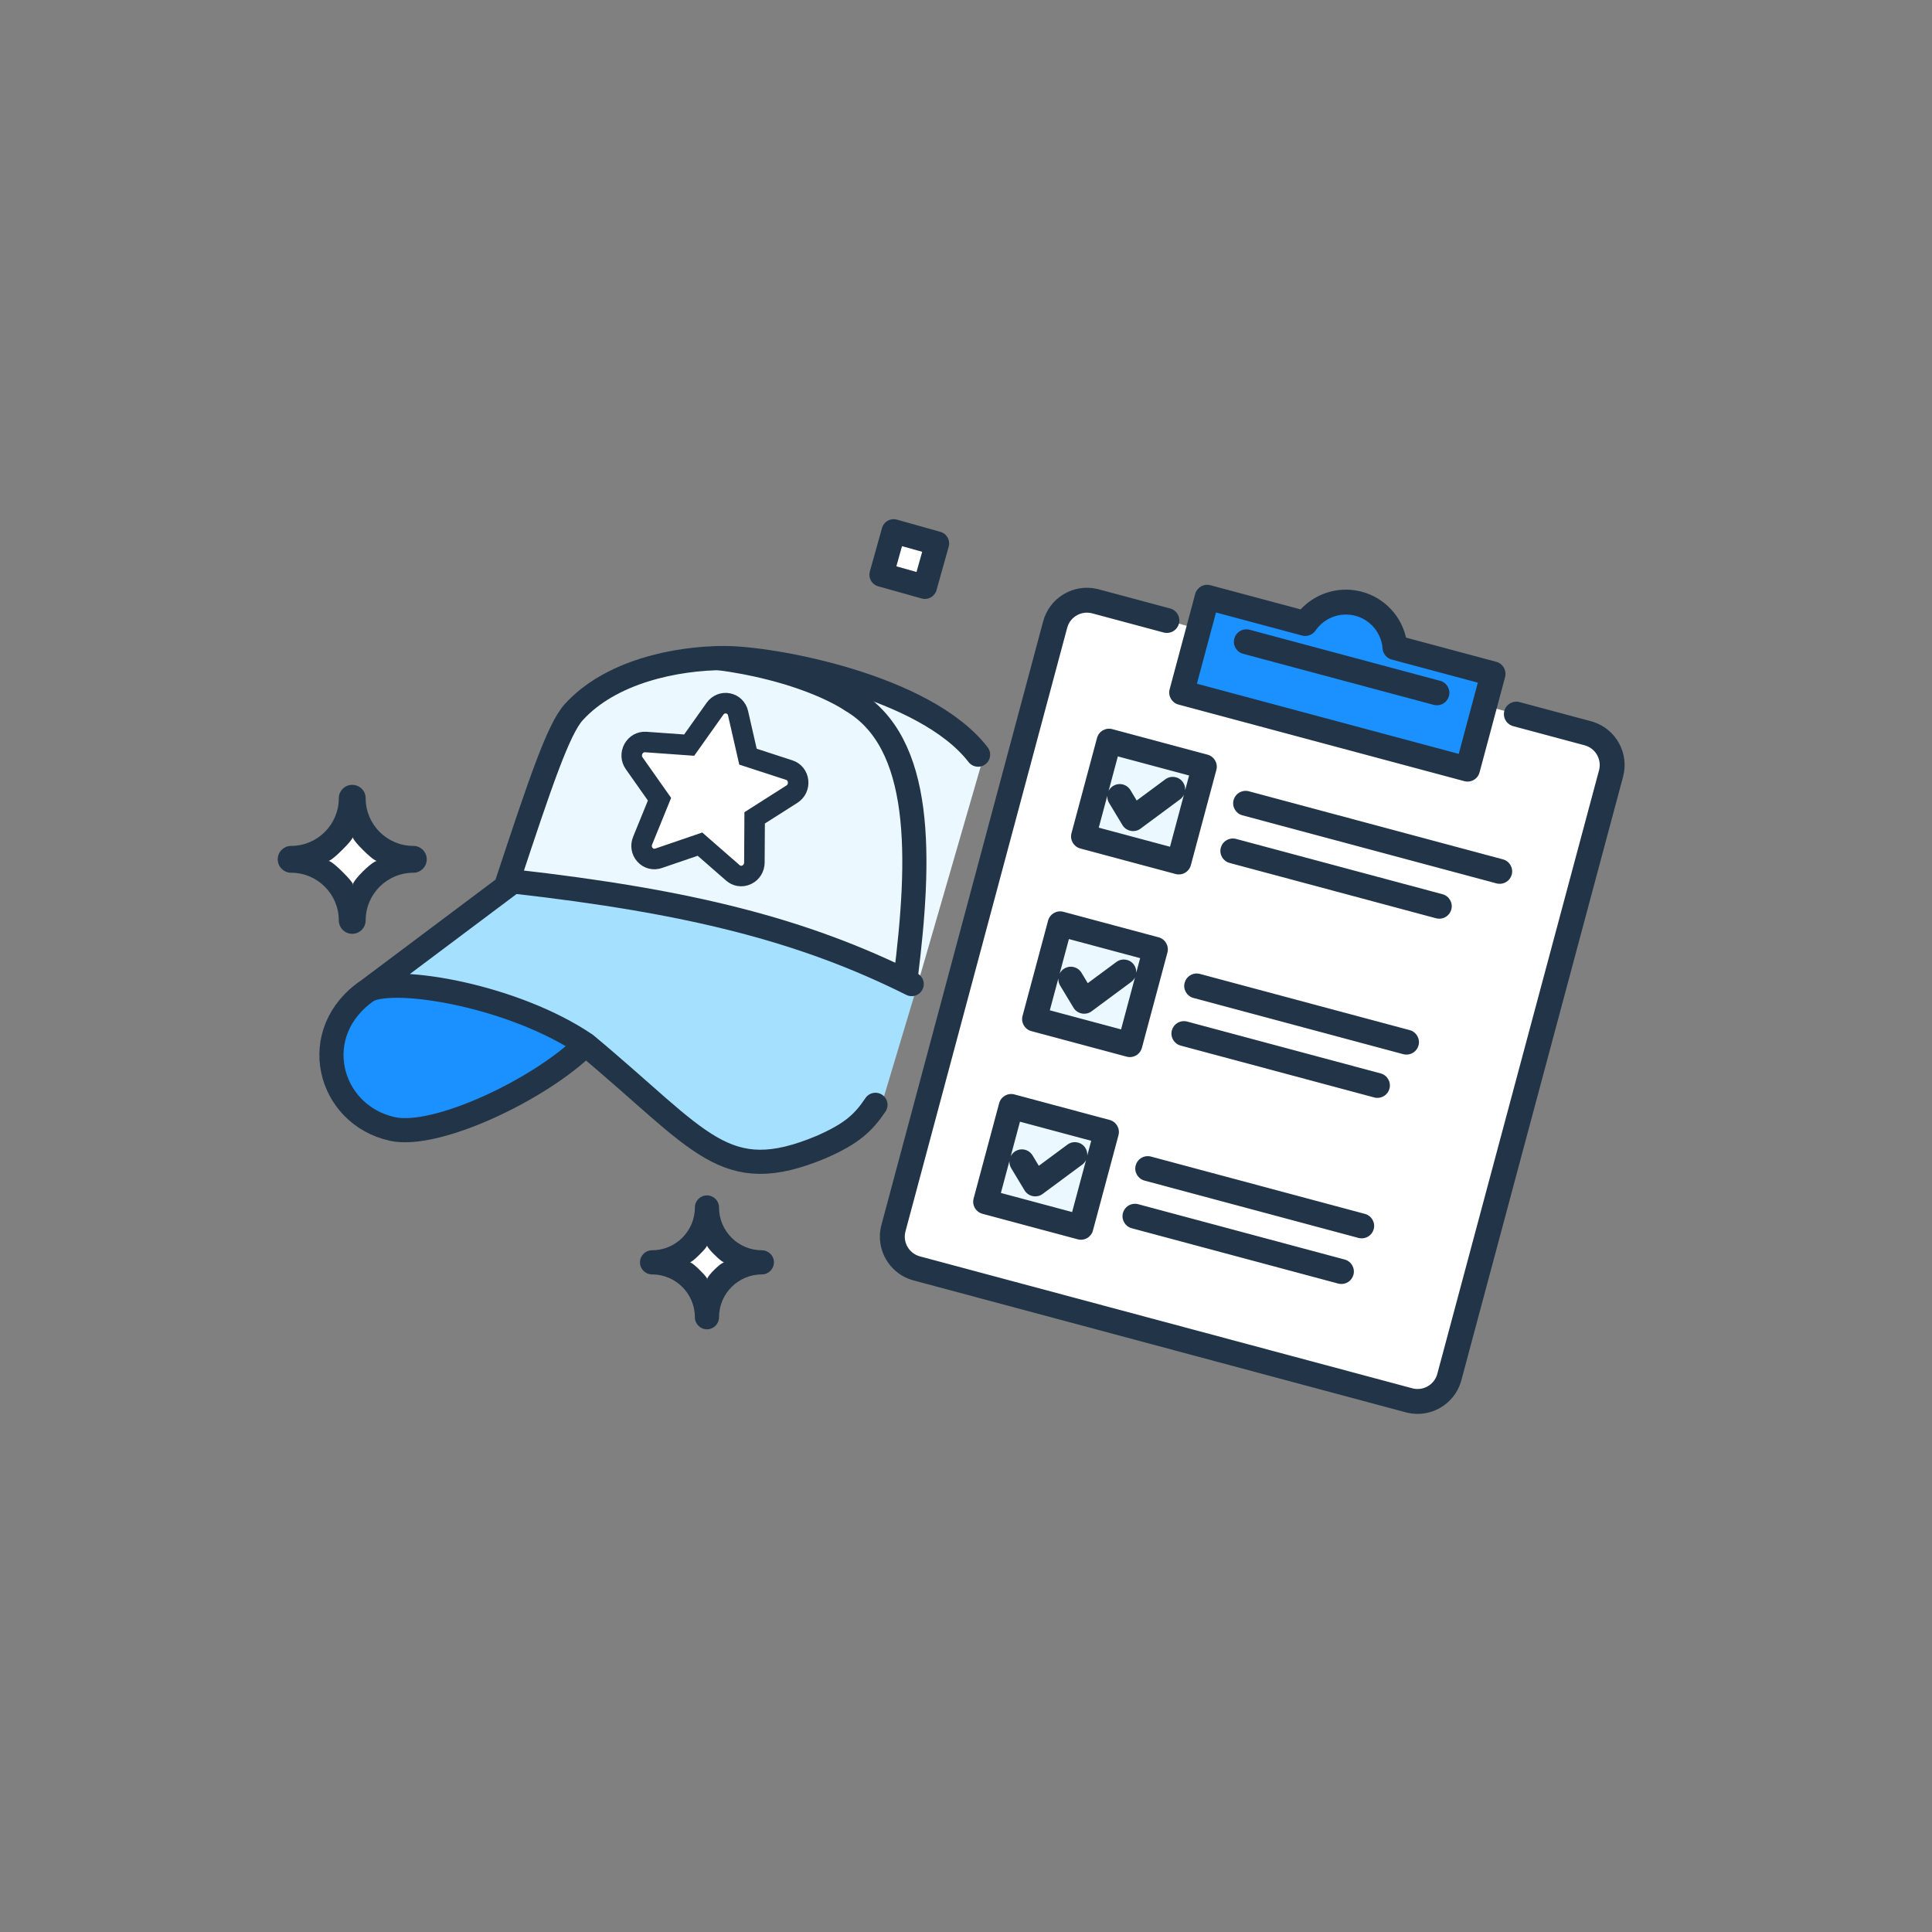 <svg width="160" height="160" viewBox="0 0 160 160" fill="none" xmlns="http://www.w3.org/2000/svg">
<rect x="0" y="0" width="160" height="160" fill="#808080" stroke="none"/>
<path fill-rule="evenodd" clip-rule="evenodd" d="M76.595 48.601L73 47.593L74.008 43.997L77.604 45.006L76.595 48.601Z" fill="white" stroke="#223548" stroke-width="2" stroke-linecap="round" stroke-linejoin="round"/>
<path d="M58.547 98.997C59.099 98.997 59.547 99.444 59.547 99.997C59.547 101.952 61.138 103.542 63.094 103.542C63.646 103.542 64.094 103.99 64.094 104.542C64.094 105.094 63.646 105.542 63.094 105.542C61.138 105.542 59.547 107.133 59.547 109.088C59.547 109.64 59.099 110.088 58.547 110.088C57.995 110.088 57.547 109.64 57.547 109.088C57.547 107.133 55.956 105.542 54 105.542C53.448 105.542 53 105.095 53 104.542C53 103.99 53.448 103.542 54 103.542C55.956 103.542 57.547 101.952 57.547 99.997C57.547 99.444 57.995 98.997 58.547 98.997Z" fill="#223548"/>
<path fill-rule="evenodd" clip-rule="evenodd" d="M58.547 103.126C58.547 103.126 58.519 103.267 59.162 103.904C59.805 104.543 59.964 104.543 59.964 104.543C59.964 104.543 59.745 104.568 59.146 105.164C58.547 105.759 58.547 105.961 58.547 105.961C58.547 105.961 58.743 105.972 57.998 105.228C57.254 104.482 57.13 104.543 57.13 104.543C57.13 104.543 57.274 104.56 57.966 103.867C58.659 103.175 58.547 103.126 58.547 103.126Z" fill="white"/>
<path d="M29.17 64.997C29.784 64.997 30.283 65.494 30.283 66.109C30.283 68.284 32.052 70.054 34.229 70.054C34.842 70.054 35.341 70.552 35.341 71.166C35.341 71.78 34.842 72.278 34.229 72.278C32.052 72.278 30.283 74.048 30.283 76.223C30.283 76.837 29.784 77.336 29.17 77.336C28.556 77.336 28.058 76.837 28.058 76.223C28.058 74.048 26.288 72.278 24.112 72.278C23.498 72.278 23 71.781 23 71.166C23 70.552 23.498 70.054 24.112 70.054C26.288 70.054 28.058 68.284 28.058 66.109C28.058 65.494 28.556 64.997 29.17 64.997Z" fill="#223548"/>
<path fill-rule="evenodd" clip-rule="evenodd" d="M29.2 69.3C29.2 69.3 29.161 69.498 30.068 70.399C30.974 71.299 31.2 71.299 31.2 71.299C31.2 71.299 30.891 71.335 30.046 72.176C29.2 73.016 29.2 73.3 29.2 73.3C29.2 73.3 29.478 73.317 28.427 72.265C27.377 71.214 27.2 71.299 27.2 71.299C27.2 71.299 27.404 71.323 28.381 70.345C29.359 69.368 29.2 69.3 29.2 69.3Z" fill="white"/>
<path fill-rule="evenodd" clip-rule="evenodd" d="M120.551 112.091L133.42 64.061C133.809 62.608 132.947 61.115 131.494 60.725L90.72 49.8C89.267 49.411 87.774 50.273 87.385 51.726L73.992 101.707C73.603 103.16 74.465 104.653 75.918 105.043L116.692 115.968C118.145 116.357 119.638 115.495 120.028 114.042L120.551 112.091Z" fill="white"/>
<path fill-rule="evenodd" clip-rule="evenodd" d="M115.528 53.628C115.397 51.951 114.234 50.462 112.517 50.002C110.799 49.541 109.047 50.25 108.095 51.636L99.974 49.46L97.86 57.352L121.535 63.696L123.65 55.804L115.528 53.628Z" fill="#1B90FF" stroke="#223548" stroke-width="0.7"/>
<path fill-rule="evenodd" clip-rule="evenodd" d="M89.732 69.272L97.623 71.386L99.738 63.494L91.846 61.38L89.732 69.272Z" fill="#EBF8FF" stroke="#223548" stroke-width="0.7"/>
<path fill-rule="evenodd" clip-rule="evenodd" d="M85.679 84.397L93.571 86.512L95.685 78.62L87.793 76.506L85.679 84.397Z" fill="#EBF8FF" stroke="#223548" stroke-width="0.7"/>
<path fill-rule="evenodd" clip-rule="evenodd" d="M81.626 99.523L89.517 101.638L91.632 93.746L83.74 91.632L81.626 99.523Z" fill="#EBF8FF" stroke="#223548" stroke-width="0.7"/>
<path fill-rule="evenodd" clip-rule="evenodd" d="M112.515 49.3C110.783 48.906 109.003 49.513 107.866 50.822L107.834 50.861L100.151 48.803C99.788 48.705 99.414 48.921 99.317 49.284L97.202 57.176C97.105 57.539 97.321 57.912 97.684 58.01L121.359 64.354C121.723 64.451 122.096 64.235 122.193 63.872L124.308 55.98L124.324 55.902C124.374 55.565 124.164 55.237 123.826 55.147L116.143 53.087L116.135 53.038C115.793 51.277 114.48 49.822 112.693 49.344L112.515 49.3ZM112.341 50.659C113.744 51.035 114.738 52.254 114.85 53.681L114.862 53.766C114.914 54.016 115.102 54.218 115.353 54.286L122.816 56.285L121.054 62.861L98.694 56.87L100.456 50.294L107.919 52.294C108.198 52.369 108.493 52.26 108.657 52.022C109.467 50.842 110.938 50.283 112.341 50.659ZM97.296 51.562C97.394 51.199 97.178 50.826 96.815 50.728L90.896 49.142L90.753 49.107C88.983 48.713 87.201 49.781 86.727 51.55L73.857 99.579L73.857 99.579L73.334 101.531C73.262 101.8 73.225 102.07 73.218 102.336C73.184 103.822 74.133 105.198 75.6 105.659C75.646 105.674 75.694 105.688 75.741 105.7L116.516 116.626C116.564 116.639 116.611 116.65 116.659 116.661C118.381 117.044 120.115 116.043 120.644 114.36C120.659 114.314 120.672 114.266 120.685 114.219L121.208 112.267L121.208 112.267L134.078 64.237C134.551 62.469 133.542 60.653 131.812 60.109L131.671 60.068L125.752 58.482C125.388 58.385 125.015 58.6 124.918 58.963C124.827 59.3 125.007 59.647 125.324 59.772L125.399 59.797L131.318 61.383C132.369 61.665 133.008 62.716 132.79 63.768L132.762 63.885L119.893 111.914L119.37 113.866C119.37 113.866 119.37 113.866 119.37 113.866C119.359 113.905 119.348 113.944 119.335 113.981C119.01 114.963 117.998 115.548 116.985 115.338C116.985 115.338 116.985 115.338 116.985 115.338L116.868 115.311L76.094 104.385L75.979 104.351C74.997 104.026 74.412 103.013 74.622 102C74.622 102 74.622 102 74.622 102C74.63 101.961 74.639 101.922 74.65 101.883C74.65 101.883 74.65 101.883 74.65 101.883L88.042 51.902L88.076 51.787C88.414 50.767 89.493 50.176 90.544 50.458L96.463 52.044L96.54 52.06C96.878 52.109 97.206 51.899 97.296 51.562ZM92.023 60.722L99.915 62.836C100.278 62.934 100.493 63.307 100.396 63.67L98.281 71.562C98.184 71.925 97.811 72.141 97.448 72.043L89.556 69.929C89.192 69.832 88.977 69.458 89.074 69.095L91.189 61.203C91.286 60.84 91.659 60.624 92.023 60.722ZM97.142 70.552L98.904 63.975L92.328 62.213L90.566 68.79L97.142 70.552ZM95.861 77.963L87.969 75.848C87.606 75.751 87.233 75.966 87.136 76.329L85.021 84.221C84.924 84.585 85.139 84.958 85.502 85.055L93.394 87.17C93.757 87.267 94.131 87.052 94.228 86.688L96.343 78.796C96.44 78.433 96.225 78.06 95.861 77.963ZM94.851 79.102L93.089 85.678L86.513 83.916L88.275 77.34L94.851 79.102ZM83.917 90.974L91.808 93.089C92.172 93.186 92.387 93.56 92.29 93.923L90.175 101.815C90.078 102.178 89.705 102.393 89.341 102.296L81.45 100.182C81.086 100.084 80.871 99.711 80.968 99.348L83.083 91.456C83.18 91.093 83.553 90.877 83.917 90.974ZM89.036 100.805L90.798 94.228L84.222 92.466L82.46 99.042L89.036 100.805ZM124.858 72.34C124.955 71.977 124.74 71.603 124.376 71.506L103.332 65.867L103.254 65.851C102.916 65.801 102.588 66.011 102.498 66.348C102.4 66.712 102.616 67.085 102.979 67.182L124.024 72.821L124.102 72.837C124.439 72.887 124.768 72.677 124.858 72.34ZM119.373 74.394C119.736 74.492 119.952 74.865 119.855 75.228C119.764 75.566 119.436 75.775 119.099 75.726L119.021 75.71L101.922 71.128C101.559 71.031 101.343 70.657 101.44 70.294C101.531 69.957 101.859 69.747 102.196 69.797L102.274 69.813L119.373 74.394ZM117.138 86.483C117.236 86.12 117.02 85.747 116.657 85.649L99.279 80.993L99.201 80.977C98.864 80.927 98.535 81.137 98.445 81.474C98.347 81.838 98.563 82.211 98.926 82.308L116.305 86.965L116.383 86.981C116.72 87.031 117.048 86.821 117.138 86.483ZM114.25 89.234C114.613 89.331 114.829 89.704 114.732 90.068C114.641 90.405 114.313 90.615 113.976 90.565L113.898 90.549L97.869 86.254C97.506 86.157 97.29 85.783 97.387 85.42C97.478 85.083 97.806 84.873 98.143 84.923L98.221 84.939L114.25 89.234ZM113.427 101.701C113.525 101.338 113.309 100.964 112.946 100.867L95.226 96.119L95.148 96.103C94.811 96.053 94.482 96.263 94.392 96.6C94.294 96.963 94.51 97.337 94.873 97.434L112.594 102.182L112.671 102.198C113.009 102.248 113.337 102.038 113.427 101.701ZM111.267 104.646C111.63 104.744 111.846 105.117 111.749 105.48C111.658 105.818 111.33 106.028 110.993 105.978L110.915 105.962L93.816 101.38C93.453 101.283 93.237 100.909 93.334 100.546C93.425 100.209 93.753 99.999 94.09 100.049L94.168 100.065L111.267 104.646ZM119.657 57.553C119.754 57.19 119.538 56.817 119.175 56.72L103.391 52.49L103.314 52.474C102.976 52.425 102.648 52.635 102.558 52.972C102.46 53.335 102.676 53.708 103.039 53.806L118.823 58.035L118.901 58.051C119.238 58.101 119.566 57.891 119.657 57.553ZM96.716 64.82C97.019 64.597 97.445 64.66 97.669 64.963C97.875 65.242 97.837 65.626 97.592 65.86L97.527 65.915L94.244 68.345C93.945 68.567 93.528 68.504 93.304 68.219L93.256 68.149L92.15 66.314C91.956 65.992 92.059 65.573 92.382 65.379C92.679 65.2 93.058 65.275 93.267 65.54L93.316 65.611L94.035 66.805L96.716 64.82ZM93.616 80.088C93.392 79.786 92.966 79.723 92.663 79.946L89.982 81.931L89.263 80.737L89.215 80.666C89.005 80.401 88.626 80.326 88.329 80.505C88.007 80.699 87.903 81.118 88.097 81.44L89.203 83.275L89.251 83.345C89.475 83.63 89.892 83.692 90.191 83.471L93.474 81.041L93.539 80.986C93.784 80.752 93.822 80.368 93.616 80.088ZM88.611 95.072C88.913 94.849 89.339 94.912 89.563 95.215C89.769 95.493 89.731 95.878 89.486 96.112L89.421 96.167L86.138 98.597C85.839 98.819 85.422 98.756 85.198 98.471L85.15 98.401L84.044 96.566C83.85 96.244 83.954 95.825 84.275 95.631C84.573 95.452 84.952 95.527 85.162 95.792L85.21 95.863L85.929 97.057L88.611 95.072Z" fill="#223548"/>
<path d="M107.866 50.822L107.601 50.593L107.597 50.597L107.866 50.822ZM112.515 49.3L112.599 48.96L112.592 48.958L112.515 49.3ZM107.834 50.861L107.743 51.199L107.958 51.256L108.102 51.085L107.834 50.861ZM100.151 48.803L100.06 49.141L100.06 49.141L100.151 48.803ZM122.193 63.872L122.531 63.963L122.193 63.872ZM124.308 55.98L124.646 56.071L124.648 56.061L124.65 56.051L124.308 55.98ZM124.324 55.902L124.667 55.973L124.669 55.964L124.67 55.953L124.324 55.902ZM123.826 55.147L123.736 55.484L123.736 55.484L123.826 55.147ZM116.143 53.087L115.798 53.145L115.835 53.367L116.052 53.425L116.143 53.087ZM116.135 53.038L116.48 52.98L116.478 52.971L116.135 53.038ZM112.693 49.344L112.784 49.006L112.778 49.004L112.693 49.344ZM114.85 53.681L114.501 53.709L114.502 53.72L114.504 53.73L114.85 53.681ZM114.862 53.766L114.516 53.815L114.517 53.826L114.519 53.837L114.862 53.766ZM115.353 54.286L115.262 54.624L115.262 54.624L115.353 54.286ZM122.816 56.285L123.154 56.376L123.245 56.037L122.907 55.947L122.816 56.285ZM121.054 62.861L120.964 63.2L121.302 63.29L121.392 62.952L121.054 62.861ZM98.694 56.87L98.356 56.779L98.265 57.118L98.603 57.208L98.694 56.87ZM100.456 50.294L100.547 49.956L100.209 49.865L100.118 50.203L100.456 50.294ZM107.919 52.294L107.829 52.632L107.829 52.632L107.919 52.294ZM108.657 52.022L108.368 51.824L108.368 51.824L108.657 52.022ZM96.815 50.728L96.906 50.39L96.815 50.728ZM90.896 49.142L90.987 48.804L90.98 48.802L90.896 49.142ZM90.753 49.107L90.836 48.767L90.829 48.766L90.753 49.107ZM86.727 51.55L86.389 51.459L86.727 51.55ZM73.857 99.579L74.189 99.689L74.193 99.68L74.195 99.67L73.857 99.579ZM73.857 99.579L73.525 99.469L73.522 99.479L73.519 99.489L73.857 99.579ZM73.334 101.531L73.672 101.622L73.334 101.531ZM73.218 102.336L73.568 102.344L73.568 102.344L73.218 102.336ZM75.6 105.659L75.495 105.993L75.495 105.993L75.6 105.659ZM75.741 105.7L75.832 105.362L75.741 105.7ZM116.516 116.626L116.425 116.964L116.516 116.626ZM116.659 116.661L116.735 116.319L116.735 116.319L116.659 116.661ZM120.644 114.36L120.31 114.256L120.644 114.36ZM121.208 112.267L121.546 112.357L121.549 112.347L121.551 112.337L121.208 112.267ZM121.208 112.267L120.87 112.176L120.867 112.186L120.865 112.196L121.208 112.267ZM131.812 60.109L131.917 59.775L131.91 59.773L131.812 60.109ZM131.671 60.068L131.768 59.732L131.761 59.73L131.671 60.068ZM125.752 58.482L125.842 58.144L125.752 58.482ZM125.324 59.772L125.195 60.097L125.204 60.101L125.214 60.104L125.324 59.772ZM125.399 59.797L125.289 60.129L125.299 60.133L125.309 60.135L125.399 59.797ZM131.318 61.383L131.227 61.721L131.318 61.383ZM132.79 63.768L133.131 63.849L133.133 63.839L132.79 63.768ZM132.762 63.885L133.101 63.975L133.103 63.965L132.762 63.885ZM119.893 111.914L120.231 112.005L119.893 111.914ZM119.335 113.981L119.003 113.871L119.003 113.871L119.335 113.981ZM116.985 115.338L116.895 115.676L116.904 115.679L116.914 115.681L116.985 115.338ZM116.985 115.338L117.076 115L117.066 114.998L116.985 115.338ZM116.868 115.311L116.778 115.649L116.787 115.651L116.868 115.311ZM76.094 104.385L75.993 104.72L76.003 104.723L76.094 104.385ZM75.979 104.351L75.869 104.683L75.879 104.686L75.979 104.351ZM74.622 102L74.965 102.071L74.965 102.071L74.622 102ZM74.622 102L74.279 101.929L74.279 101.93L74.622 102ZM74.65 101.883L74.311 101.793L74.311 101.793L74.65 101.883ZM88.042 51.902L87.707 51.802L87.704 51.811L88.042 51.902ZM88.076 51.787L87.744 51.677L87.741 51.687L88.076 51.787ZM90.544 50.458L90.634 50.12L90.544 50.458ZM96.463 52.044L96.372 52.382L96.382 52.384L96.392 52.386L96.463 52.044ZM96.54 52.06L96.469 52.402L96.479 52.404L96.489 52.406L96.54 52.06ZM98.904 63.975L99.243 64.066L99.333 63.728L98.995 63.637L98.904 63.975ZM97.142 70.552L97.052 70.89L97.39 70.981L97.48 70.642L97.142 70.552ZM92.328 62.213L92.419 61.875L92.081 61.785L91.99 62.123L92.328 62.213ZM90.566 68.79L90.228 68.699L90.137 69.037L90.475 69.128L90.566 68.79ZM87.969 75.848L88.06 75.51L87.969 75.848ZM95.861 77.963L95.771 78.301L95.861 77.963ZM87.136 76.329L87.474 76.42L87.136 76.329ZM85.021 84.221L84.683 84.131L85.021 84.221ZM85.502 85.055L85.593 84.717L85.502 85.055ZM93.394 87.17L93.304 87.508L93.394 87.17ZM94.228 86.688L93.89 86.598L94.228 86.688ZM96.343 78.796L96.681 78.887L96.343 78.796ZM93.089 85.678L92.999 86.016L93.337 86.107L93.427 85.769L93.089 85.678ZM94.851 79.102L95.189 79.192L95.28 78.854L94.942 78.764L94.851 79.102ZM86.513 83.916L86.175 83.826L86.084 84.164L86.422 84.254L86.513 83.916ZM88.275 77.34L88.365 77.001L88.027 76.911L87.937 77.249L88.275 77.34ZM92.29 93.923L91.952 93.832L92.29 93.923ZM90.175 101.815L90.513 101.905L90.175 101.815ZM80.968 99.348L81.306 99.438L80.968 99.348ZM83.083 91.456L82.745 91.365L83.083 91.456ZM90.798 94.228L91.136 94.319L91.227 93.981L90.889 93.89L90.798 94.228ZM89.036 100.805L88.945 101.143L89.284 101.233L89.374 100.895L89.036 100.805ZM84.222 92.466L84.312 92.128L83.974 92.037L83.884 92.375L84.222 92.466ZM82.46 99.042L82.121 98.952L82.031 99.29L82.369 99.38L82.46 99.042ZM124.376 71.506L124.286 71.844L124.376 71.506ZM103.332 65.867L103.422 65.529L103.412 65.526L103.403 65.524L103.332 65.867ZM103.254 65.851L103.325 65.508L103.315 65.506L103.305 65.504L103.254 65.851ZM102.979 67.182L102.889 67.52L102.979 67.182ZM124.024 72.821L123.933 73.159L123.943 73.162L123.953 73.164L124.024 72.821ZM124.102 72.837L124.031 73.18L124.041 73.182L124.051 73.183L124.102 72.837ZM119.373 74.394L119.464 74.056L119.373 74.394ZM119.099 75.726L119.028 76.069L119.038 76.071L119.048 76.072L119.099 75.726ZM119.021 75.71L118.93 76.048L118.94 76.05L118.95 76.052L119.021 75.71ZM102.196 69.797L102.267 69.454L102.257 69.452L102.247 69.45L102.196 69.797ZM102.274 69.813L102.365 69.475L102.355 69.472L102.345 69.47L102.274 69.813ZM116.657 85.649L116.566 85.987L116.657 85.649ZM99.279 80.993L99.369 80.655L99.359 80.652L99.35 80.65L99.279 80.993ZM99.201 80.977L99.272 80.634L99.262 80.632L99.252 80.63L99.201 80.977ZM98.926 82.308L98.836 82.646L98.926 82.308ZM116.305 86.965L116.214 87.303L116.224 87.305L116.234 87.308L116.305 86.965ZM116.383 86.981L116.312 87.324L116.321 87.326L116.332 87.327L116.383 86.981ZM113.976 90.565L113.905 90.908L113.915 90.91L113.925 90.911L113.976 90.565ZM113.898 90.549L113.807 90.887L113.817 90.89L113.827 90.892L113.898 90.549ZM98.143 84.923L98.214 84.58L98.204 84.578L98.194 84.576L98.143 84.923ZM98.221 84.939L98.312 84.601L98.302 84.598L98.292 84.596L98.221 84.939ZM112.946 100.867L112.855 101.205L112.946 100.867ZM95.226 96.119L95.316 95.781L95.306 95.778L95.297 95.776L95.226 96.119ZM95.148 96.103L95.219 95.76L95.209 95.758L95.199 95.757L95.148 96.103ZM94.873 97.434L94.783 97.772L94.873 97.434ZM112.594 102.182L112.503 102.52L112.513 102.523L112.523 102.525L112.594 102.182ZM112.671 102.198L112.601 102.541L112.61 102.543L112.621 102.545L112.671 102.198ZM110.993 105.978L110.922 106.321L110.932 106.323L110.942 106.324L110.993 105.978ZM110.915 105.962L110.824 106.3L110.834 106.302L110.844 106.304L110.915 105.962ZM93.816 101.38L93.725 101.718L93.816 101.38ZM94.09 100.049L94.161 99.706L94.151 99.704L94.141 99.702L94.09 100.049ZM94.168 100.065L94.259 99.727L94.249 99.724L94.239 99.722L94.168 100.065ZM103.391 52.49L103.482 52.152L103.472 52.15L103.462 52.148L103.391 52.49ZM103.314 52.474L103.385 52.132L103.375 52.13L103.365 52.128L103.314 52.474ZM118.823 58.035L118.732 58.373L118.742 58.376L118.752 58.378L118.823 58.035ZM118.901 58.051L118.83 58.394L118.84 58.396L118.85 58.397L118.901 58.051ZM97.669 64.963L97.388 65.171L97.388 65.171L97.669 64.963ZM96.716 64.82L96.925 65.102L96.925 65.102L96.716 64.82ZM97.592 65.86L97.817 66.128L97.826 66.121L97.834 66.113L97.592 65.86ZM97.527 65.915L97.735 66.196L97.744 66.19L97.752 66.183L97.527 65.915ZM94.244 68.345L94.036 68.063L94.036 68.063L94.244 68.345ZM93.304 68.219L93.016 68.417L93.022 68.426L93.029 68.435L93.304 68.219ZM93.256 68.149L92.956 68.33L92.962 68.339L92.968 68.348L93.256 68.149ZM92.15 66.314L92.45 66.133L92.45 66.133L92.15 66.314ZM92.382 65.379L92.562 65.679L92.562 65.679L92.382 65.379ZM93.267 65.54L93.555 65.341L93.549 65.332L93.543 65.324L93.267 65.54ZM93.316 65.611L93.616 65.43L93.61 65.421L93.604 65.412L93.316 65.611ZM94.035 66.805L93.736 66.986L93.934 67.316L94.244 67.086L94.035 66.805ZM92.663 79.946L92.872 80.228L92.872 80.228L92.663 79.946ZM93.616 80.088L93.897 79.88L93.897 79.88L93.616 80.088ZM89.982 81.931L89.683 82.112L89.881 82.441L90.191 82.212L89.982 81.931ZM89.263 80.737L89.563 80.556L89.557 80.547L89.551 80.538L89.263 80.737ZM89.215 80.666L89.502 80.468L89.496 80.459L89.49 80.45L89.215 80.666ZM88.329 80.505L88.148 80.206L88.148 80.206L88.329 80.505ZM88.097 81.44L87.797 81.621L87.797 81.621L88.097 81.44ZM89.203 83.275L88.903 83.456L88.909 83.465L88.915 83.474L89.203 83.275ZM89.251 83.345L88.963 83.543L88.969 83.552L88.976 83.561L89.251 83.345ZM90.191 83.471L90.4 83.752L90.191 83.471ZM93.474 81.041L93.682 81.322L93.691 81.316L93.699 81.309L93.474 81.041ZM93.539 80.986L93.764 81.254L93.773 81.247L93.781 81.239L93.539 80.986ZM89.563 95.215L89.844 95.006L89.844 95.006L89.563 95.215ZM88.611 95.072L88.819 95.354L88.819 95.354L88.611 95.072ZM89.486 96.112L89.711 96.38L89.72 96.373L89.728 96.365L89.486 96.112ZM89.421 96.167L89.629 96.448L89.638 96.442L89.646 96.435L89.421 96.167ZM86.138 98.597L86.347 98.878L86.138 98.597ZM85.198 98.471L84.91 98.669L84.916 98.678L84.923 98.687L85.198 98.471ZM85.15 98.401L84.85 98.582L84.856 98.591L84.862 98.6L85.15 98.401ZM84.044 96.566L83.744 96.746L83.744 96.746L84.044 96.566ZM84.275 95.631L84.095 95.332L84.095 95.332L84.275 95.631ZM85.162 95.792L85.45 95.594L85.443 95.585L85.436 95.576L85.162 95.792ZM85.21 95.863L85.51 95.682L85.504 95.673L85.498 95.664L85.21 95.863ZM85.929 97.057L85.63 97.238L85.828 97.567L86.138 97.338L85.929 97.057ZM108.13 51.052C109.184 49.838 110.834 49.277 112.437 49.641L112.592 48.958C110.733 48.536 108.822 49.188 107.601 50.593L108.13 51.052ZM108.102 51.085L108.134 51.047L107.597 50.597L107.565 50.636L108.102 51.085ZM100.06 49.141L107.743 51.199L107.924 50.523L100.241 48.465L100.06 49.141ZM99.655 49.375C99.702 49.198 99.884 49.093 100.06 49.141L100.241 48.465C99.692 48.317 99.126 48.644 98.979 49.194L99.655 49.375ZM97.54 57.267L99.655 49.375L98.979 49.194L96.864 57.085L97.54 57.267ZM97.774 57.672C97.598 57.624 97.493 57.443 97.54 57.267L96.864 57.085C96.717 57.635 97.043 58.2 97.593 58.348L97.774 57.672ZM121.45 64.016L97.774 57.672L97.593 58.348L121.269 64.692L121.45 64.016ZM121.855 63.782C121.808 63.958 121.626 64.063 121.45 64.016L121.269 64.692C121.819 64.839 122.384 64.513 122.531 63.963L121.855 63.782ZM123.97 55.89L121.855 63.782L122.531 63.963L124.646 56.071L123.97 55.89ZM123.981 55.831L123.965 55.909L124.65 56.051L124.667 55.973L123.981 55.831ZM123.736 55.484C123.899 55.528 124.002 55.688 123.978 55.852L124.67 55.953C124.745 55.442 124.428 54.945 123.917 54.808L123.736 55.484ZM116.052 53.425L123.736 55.484L123.917 54.808L116.234 52.749L116.052 53.425ZM115.79 53.096L115.798 53.145L116.488 53.029L116.48 52.98L115.79 53.096ZM112.603 49.682C114.257 50.125 115.474 51.472 115.791 53.105L116.478 52.971C116.112 51.081 114.702 49.52 112.784 49.006L112.603 49.682ZM112.43 49.639L112.609 49.684L112.778 49.004L112.599 48.96L112.43 49.639ZM115.199 53.654C115.076 52.081 113.979 50.736 112.432 50.321L112.251 50.997C113.508 51.334 114.401 52.427 114.501 53.709L115.199 53.654ZM115.209 53.717L115.197 53.632L114.504 53.73L114.516 53.815L115.209 53.717ZM115.443 53.948C115.322 53.915 115.23 53.816 115.205 53.695L114.519 53.837C114.598 54.215 114.882 54.522 115.262 54.624L115.443 53.948ZM122.907 55.947L115.443 53.948L115.262 54.624L122.726 56.623L122.907 55.947ZM121.392 62.952L123.154 56.376L122.478 56.194L120.716 62.771L121.392 62.952ZM98.603 57.208L120.964 63.2L121.145 62.523L98.785 56.532L98.603 57.208ZM100.118 50.203L98.356 56.779L99.032 56.961L100.794 50.384L100.118 50.203ZM108.01 51.956L100.547 49.956L100.366 50.632L107.829 52.632L108.01 51.956ZM108.368 51.824C108.289 51.939 108.145 51.992 108.01 51.956L107.829 52.632C108.251 52.745 108.698 52.58 108.945 52.22L108.368 51.824ZM112.432 50.321C110.884 49.906 109.262 50.523 108.368 51.824L108.945 52.22C109.673 51.16 110.993 50.66 112.251 50.997L112.432 50.321ZM96.724 51.066C96.901 51.114 97.006 51.295 96.958 51.471L97.635 51.653C97.782 51.103 97.456 50.538 96.906 50.39L96.724 51.066ZM90.805 49.48L96.724 51.066L96.906 50.39L90.987 48.804L90.805 49.48ZM90.669 49.447L90.813 49.482L90.98 48.802L90.836 48.767L90.669 49.447ZM87.065 51.64C87.49 50.054 89.089 49.095 90.677 49.449L90.829 48.766C88.877 48.331 86.911 49.509 86.389 51.459L87.065 51.64ZM74.195 99.67L87.065 51.64L86.389 51.459L73.519 99.489L74.195 99.67ZM73.525 99.469L73.525 99.469L74.189 99.689L74.189 99.689L73.525 99.469ZM73.519 99.489L72.996 101.44L73.672 101.622L74.195 99.67L73.519 99.489ZM72.996 101.44C72.917 101.736 72.875 102.034 72.868 102.328L73.568 102.344C73.574 102.105 73.608 101.863 73.672 101.622L72.996 101.44ZM75.704 105.325C74.389 104.912 73.537 103.677 73.568 102.344L72.868 102.328C72.831 103.967 73.876 105.484 75.495 105.993L75.704 105.325ZM75.832 105.362C75.789 105.351 75.746 105.338 75.704 105.325L75.495 105.993C75.546 106.009 75.598 106.024 75.651 106.038L75.832 105.362ZM75.651 106.038L116.425 116.964L116.606 116.288L75.832 105.362L75.651 106.038ZM116.425 116.964C116.478 116.978 116.531 116.991 116.583 117.003L116.735 116.319C116.692 116.31 116.649 116.299 116.606 116.288L116.425 116.964ZM120.31 114.256C119.836 115.765 118.28 116.663 116.735 116.319L116.583 117.003C118.483 117.426 120.394 116.322 120.978 114.465L120.31 114.256ZM120.347 114.128C120.336 114.171 120.323 114.213 120.31 114.256L120.978 114.465C120.994 114.414 121.009 114.362 121.023 114.309L120.347 114.128ZM121.023 114.309L121.546 112.357L120.87 112.176L120.347 114.128L121.023 114.309ZM120.865 112.196L120.865 112.196L121.551 112.337L121.551 112.337L120.865 112.196ZM121.546 112.357L134.416 64.328L133.74 64.147L120.87 112.176L121.546 112.357ZM134.416 64.328C134.938 62.378 133.825 60.375 131.917 59.775L131.707 60.443C133.259 60.931 134.165 62.56 133.74 64.147L134.416 64.328ZM131.91 59.773L131.768 59.732L131.573 60.404L131.715 60.445L131.91 59.773ZM131.761 59.73L125.842 58.144L125.661 58.82L131.58 60.406L131.761 59.73ZM125.842 58.144C125.292 57.996 124.727 58.323 124.58 58.873L125.256 59.054C125.303 58.877 125.485 58.773 125.661 58.82L125.842 58.144ZM124.58 58.873C124.443 59.383 124.715 59.907 125.195 60.097L125.453 59.447C125.299 59.386 125.212 59.218 125.256 59.054L124.58 58.873ZM125.214 60.104L125.289 60.129L125.509 59.465L125.434 59.44L125.214 60.104ZM125.309 60.135L131.227 61.721L131.409 61.045L125.49 59.459L125.309 60.135ZM131.227 61.721C132.098 61.954 132.627 62.826 132.447 63.697L133.133 63.839C133.388 62.606 132.639 61.375 131.409 61.045L131.227 61.721ZM132.45 63.687L132.422 63.804L133.103 63.965L133.131 63.849L132.45 63.687ZM132.424 63.794L119.555 111.824L120.231 112.005L133.1 63.975L132.424 63.794ZM119.555 111.824L119.032 113.776L119.708 113.957L120.231 112.005L119.555 111.824ZM119.032 113.776C119.033 113.771 119.034 113.767 119.035 113.765C119.036 113.763 119.036 113.761 119.036 113.761L119.036 113.761C119.036 113.761 119.036 113.761 119.036 113.761C119.036 113.761 119.036 113.761 119.036 113.761C119.036 113.761 119.036 113.761 119.036 113.761C119.036 113.761 119.036 113.762 119.036 113.762C119.036 113.763 119.035 113.764 119.035 113.765C119.034 113.767 119.033 113.771 119.032 113.776L119.708 113.957C119.707 113.962 119.706 113.965 119.705 113.968C119.704 113.97 119.704 113.972 119.704 113.971L119.704 113.971C119.704 113.971 119.704 113.971 119.704 113.971C119.704 113.971 119.704 113.971 119.704 113.971C119.704 113.971 119.704 113.971 119.704 113.971C119.704 113.971 119.704 113.971 119.704 113.97C119.704 113.97 119.704 113.969 119.705 113.968C119.706 113.965 119.707 113.961 119.708 113.957L119.032 113.776ZM119.032 113.776C119.023 113.808 119.014 113.84 119.003 113.871L119.668 114.091C119.682 114.047 119.696 114.002 119.708 113.957L119.032 113.776ZM116.914 115.681C118.101 115.926 119.287 115.242 119.668 114.091L119.003 113.871C118.734 114.684 117.895 115.169 117.056 114.995L116.914 115.681ZM117.076 115C117.066 114.998 117.059 114.996 117.053 114.995C117.047 114.994 117.041 114.993 117.038 114.992C117.034 114.992 117.031 114.991 117.03 114.991C117.029 114.991 117.028 114.991 117.028 114.991C117.027 114.991 117.027 114.991 117.027 114.991C117.027 114.991 117.027 114.991 117.027 114.991C117.027 114.991 117.027 114.991 117.027 114.991C117.027 114.991 117.027 114.991 117.027 114.991C117.027 114.991 117.028 114.991 117.03 114.991C117.031 114.991 117.034 114.992 117.038 114.992C117.041 114.993 117.046 114.994 117.053 114.995C117.059 114.996 117.066 114.998 117.076 115L116.894 115.676C116.904 115.679 116.912 115.68 116.918 115.682C116.924 115.683 116.929 115.684 116.932 115.684C116.936 115.685 116.939 115.685 116.941 115.685C116.941 115.685 116.942 115.686 116.943 115.686C116.943 115.686 116.943 115.686 116.943 115.686C116.943 115.686 116.943 115.686 116.943 115.686C116.943 115.686 116.943 115.686 116.943 115.686C116.943 115.686 116.943 115.686 116.943 115.686C116.943 115.686 116.942 115.686 116.941 115.685C116.939 115.685 116.936 115.685 116.932 115.684C116.929 115.684 116.924 115.683 116.918 115.682C116.912 115.68 116.904 115.679 116.895 115.676L117.076 115ZM117.066 114.998L116.949 114.97L116.787 115.651L116.904 115.679L117.066 114.998ZM116.959 114.972L76.184 104.047L76.003 104.723L116.778 115.649L116.959 114.972ZM75.879 104.686L75.993 104.72L76.194 104.05L76.079 104.015L75.879 104.686ZM74.279 101.929C74.034 103.116 74.718 104.302 75.869 104.683L76.089 104.018C75.276 103.749 74.791 102.91 74.965 102.071L74.279 101.929ZM74.279 101.93L74.279 101.93L74.965 102.071L74.965 102.071L74.279 101.93ZM74.311 101.793C74.299 101.838 74.288 101.884 74.279 101.929L74.965 102.071C74.971 102.039 74.979 102.006 74.988 101.974L74.311 101.793ZM74.311 101.793C74.311 101.793 74.311 101.793 74.311 101.793L74.311 101.793C74.311 101.793 74.311 101.793 74.311 101.793L74.311 101.793C74.311 101.793 74.311 101.793 74.311 101.793L74.311 101.793C74.311 101.793 74.311 101.793 74.311 101.793C74.311 101.793 74.311 101.793 74.311 101.793C74.311 101.793 74.311 101.793 74.311 101.793C74.311 101.793 74.311 101.793 74.311 101.793C74.311 101.793 74.311 101.793 74.311 101.793C74.311 101.793 74.311 101.793 74.311 101.793L74.311 101.793C74.311 101.793 74.311 101.793 74.311 101.793L74.311 101.793C74.311 101.793 74.311 101.793 74.311 101.793L74.311 101.793C74.311 101.793 74.311 101.793 74.311 101.793L74.988 101.974C74.988 101.974 74.988 101.974 74.988 101.974L74.988 101.974C74.988 101.974 74.988 101.974 74.988 101.974L74.988 101.974C74.988 101.974 74.988 101.974 74.988 101.974L74.988 101.974C74.988 101.974 74.988 101.974 74.988 101.974C74.988 101.974 74.988 101.974 74.988 101.974C74.988 101.974 74.988 101.974 74.988 101.974C74.988 101.974 74.988 101.974 74.988 101.974C74.988 101.974 74.988 101.974 74.988 101.974C74.988 101.974 74.988 101.974 74.988 101.974L74.988 101.974C74.988 101.974 74.988 101.974 74.988 101.974L74.988 101.974C74.988 101.974 74.988 101.974 74.988 101.974L74.988 101.974C74.988 101.974 74.988 101.974 74.988 101.974L74.311 101.793ZM87.704 51.811L74.311 101.793L74.988 101.974L88.38 51.992L87.704 51.811ZM87.741 51.687L87.707 51.802L88.377 52.002L88.412 51.887L87.741 51.687ZM90.634 50.12C89.403 49.79 88.14 50.482 87.744 51.677L88.409 51.897C88.688 51.052 89.583 50.562 90.453 50.796L90.634 50.12ZM96.553 51.706L90.634 50.12L90.453 50.796L96.372 52.382L96.553 51.706ZM96.611 51.717L96.534 51.701L96.392 52.386L96.469 52.402L96.611 51.717ZM96.958 51.471C96.915 51.635 96.755 51.737 96.591 51.713L96.489 52.406C97 52.481 97.498 52.164 97.635 51.653L96.958 51.471ZM100.005 62.498L92.113 60.384L91.932 61.06L99.824 63.174L100.005 62.498ZM100.734 63.761C100.881 63.211 100.555 62.646 100.005 62.498L99.824 63.174C100 63.222 100.105 63.403 100.058 63.58L100.734 63.761ZM98.62 71.653L100.734 63.761L100.058 63.58L97.943 71.471L98.62 71.653ZM97.357 72.382C97.907 72.529 98.472 72.203 98.62 71.653L97.943 71.471C97.896 71.648 97.715 71.753 97.538 71.705L97.357 72.382ZM89.465 70.267L97.357 72.382L97.538 71.705L89.646 69.591L89.465 70.267ZM88.736 69.004C88.589 69.554 88.915 70.12 89.465 70.267L89.646 69.591C89.47 69.543 89.365 69.362 89.412 69.186L88.736 69.004ZM90.851 61.112L88.736 69.004L89.412 69.186L91.527 61.294L90.851 61.112ZM92.113 60.384C91.563 60.236 90.998 60.563 90.851 61.112L91.527 61.294C91.574 61.117 91.756 61.013 91.932 61.06L92.113 60.384ZM98.566 63.885L96.804 70.461L97.48 70.642L99.243 64.066L98.566 63.885ZM92.237 62.551L98.814 64.313L98.995 63.637L92.419 61.875L92.237 62.551ZM90.904 68.88L92.666 62.304L91.99 62.123L90.228 68.699L90.904 68.88ZM97.233 70.214L90.656 68.452L90.475 69.128L97.052 70.89L97.233 70.214ZM87.879 76.186L95.771 78.301L95.952 77.624L88.06 75.51L87.879 76.186ZM87.474 76.42C87.521 76.243 87.703 76.139 87.879 76.186L88.06 75.51C87.51 75.363 86.945 75.689 86.798 76.239L87.474 76.42ZM85.359 84.312L87.474 76.42L86.798 76.239L84.683 84.131L85.359 84.312ZM85.593 84.717C85.417 84.67 85.312 84.488 85.359 84.312L84.683 84.131C84.536 84.681 84.862 85.246 85.412 85.393L85.593 84.717ZM93.485 86.832L85.593 84.717L85.412 85.393L93.304 87.508L93.485 86.832ZM93.89 86.598C93.843 86.774 93.661 86.879 93.485 86.832L93.304 87.508C93.854 87.655 94.419 87.329 94.566 86.779L93.89 86.598ZM96.005 78.706L93.89 86.598L94.566 86.779L96.681 78.887L96.005 78.706ZM95.771 78.301C95.947 78.348 96.052 78.529 96.005 78.706L96.681 78.887C96.828 78.337 96.502 77.772 95.952 77.624L95.771 78.301ZM93.427 85.769L95.189 79.192L94.513 79.011L92.751 85.588L93.427 85.769ZM86.422 84.254L92.999 86.016L93.18 85.34L86.603 83.578L86.422 84.254ZM87.937 77.249L86.175 83.826L86.851 84.007L88.613 77.43L87.937 77.249ZM94.942 78.764L88.365 77.001L88.184 77.678L94.761 79.44L94.942 78.764ZM91.899 92.751L84.007 90.636L83.826 91.312L91.718 93.427L91.899 92.751ZM92.628 94.013C92.775 93.464 92.449 92.898 91.899 92.751L91.718 93.427C91.894 93.474 91.999 93.656 91.952 93.832L92.628 94.013ZM90.513 101.905L92.628 94.013L91.952 93.832L89.837 101.724L90.513 101.905ZM89.251 102.634C89.801 102.782 90.366 102.455 90.513 101.905L89.837 101.724C89.79 101.901 89.608 102.005 89.432 101.958L89.251 102.634ZM81.359 100.52L89.251 102.634L89.432 101.958L81.54 99.844L81.359 100.52ZM80.63 99.257C80.483 99.807 80.809 100.372 81.359 100.52L81.54 99.844C81.364 99.796 81.259 99.615 81.306 99.438L80.63 99.257ZM82.745 91.365L80.63 99.257L81.306 99.438L83.421 91.546L82.745 91.365ZM84.007 90.636C83.457 90.489 82.892 90.815 82.745 91.365L83.421 91.546C83.468 91.37 83.65 91.265 83.826 91.312L84.007 90.636ZM90.46 94.138L88.698 100.714L89.374 100.895L91.136 94.319L90.46 94.138ZM84.131 92.804L90.708 94.566L90.889 93.89L84.312 92.128L84.131 92.804ZM82.798 99.133L84.56 92.556L83.884 92.375L82.121 98.952L82.798 99.133ZM89.127 100.467L82.55 98.704L82.369 99.38L88.945 101.143L89.127 100.467ZM124.286 71.844C124.462 71.891 124.567 72.073 124.52 72.249L125.196 72.43C125.343 71.88 125.017 71.315 124.467 71.168L124.286 71.844ZM103.241 66.205L124.286 71.844L124.467 71.168L103.422 65.529L103.241 66.205ZM103.183 66.194L103.261 66.21L103.403 65.524L103.325 65.508L103.183 66.194ZM102.836 66.439C102.88 66.275 103.039 66.173 103.203 66.197L103.305 65.504C102.794 65.429 102.297 65.747 102.16 66.258L102.836 66.439ZM103.07 66.844C102.893 66.797 102.789 66.615 102.836 66.439L102.16 66.258C102.012 66.808 102.339 67.373 102.889 67.52L103.07 66.844ZM124.115 72.483L103.07 66.844L102.889 67.52L123.933 73.159L124.115 72.483ZM124.173 72.495L124.095 72.478L123.953 73.164L124.031 73.18L124.173 72.495ZM124.52 72.249C124.476 72.413 124.316 72.515 124.153 72.491L124.051 73.183C124.562 73.259 125.059 72.941 125.196 72.43L124.52 72.249ZM120.193 75.319C120.34 74.769 120.014 74.204 119.464 74.056L119.283 74.733C119.459 74.78 119.564 74.961 119.517 75.138L120.193 75.319ZM119.048 76.072C119.559 76.147 120.056 75.83 120.193 75.319L119.517 75.138C119.473 75.301 119.313 75.404 119.15 75.38L119.048 76.072ZM118.95 76.052L119.028 76.069L119.17 75.383L119.092 75.367L118.95 76.052ZM101.831 71.466L118.93 76.048L119.111 75.372L102.012 70.79L101.831 71.466ZM101.102 70.204C100.955 70.754 101.281 71.319 101.831 71.466L102.012 70.79C101.836 70.743 101.731 70.561 101.779 70.385L101.102 70.204ZM102.247 69.45C101.736 69.375 101.239 69.693 101.102 70.204L101.779 70.385C101.822 70.221 101.982 70.119 102.145 70.143L102.247 69.45ZM102.345 69.47L102.267 69.454L102.125 70.139L102.203 70.156L102.345 69.47ZM119.464 74.056L102.365 69.475L102.184 70.151L119.283 74.733L119.464 74.056ZM116.566 85.987C116.743 86.035 116.848 86.216 116.8 86.393L117.477 86.574C117.624 86.024 117.298 85.459 116.748 85.311L116.566 85.987ZM99.188 81.331L116.566 85.987L116.748 85.311L99.369 80.655L99.188 81.331ZM99.13 81.32L99.208 81.336L99.35 80.65L99.272 80.634L99.13 81.32ZM98.783 81.565C98.827 81.401 98.986 81.299 99.15 81.323L99.252 80.63C98.741 80.555 98.244 80.873 98.107 81.384L98.783 81.565ZM99.017 81.97C98.84 81.923 98.736 81.741 98.783 81.565L98.107 81.384C97.959 81.934 98.286 82.499 98.836 82.646L99.017 81.97ZM116.395 86.627L99.017 81.97L98.836 82.646L116.214 87.303L116.395 86.627ZM116.453 86.638L116.376 86.622L116.234 87.308L116.312 87.324L116.453 86.638ZM116.8 86.393C116.757 86.556 116.597 86.659 116.433 86.635L116.332 87.327C116.843 87.402 117.34 87.085 117.477 86.574L116.8 86.393ZM115.07 90.158C115.217 89.608 114.891 89.043 114.341 88.896L114.16 89.572C114.336 89.619 114.441 89.8 114.394 89.977L115.07 90.158ZM113.925 90.911C114.436 90.987 114.933 90.669 115.07 90.158L114.394 89.977C114.35 90.141 114.19 90.243 114.027 90.219L113.925 90.911ZM113.827 90.892L113.905 90.908L114.047 90.222L113.969 90.206L113.827 90.892ZM97.778 86.592L113.807 90.887L113.988 90.211L97.96 85.916L97.778 86.592ZM97.049 85.33C96.902 85.88 97.228 86.445 97.778 86.592L97.96 85.916C97.783 85.869 97.678 85.687 97.725 85.511L97.049 85.33ZM98.194 84.576C97.683 84.501 97.186 84.819 97.049 85.33L97.725 85.511C97.769 85.347 97.929 85.245 98.093 85.269L98.194 84.576ZM98.292 84.596L98.214 84.58L98.073 85.265L98.15 85.281L98.292 84.596ZM114.341 88.896L98.312 84.601L98.131 85.277L114.16 89.572L114.341 88.896ZM112.855 101.205C113.032 101.252 113.137 101.434 113.089 101.61L113.766 101.791C113.913 101.242 113.587 100.676 113.037 100.529L112.855 101.205ZM95.135 96.457L112.855 101.205L113.037 100.529L95.316 95.781L95.135 96.457ZM95.077 96.445L95.155 96.462L95.297 95.776L95.219 95.76L95.077 96.445ZM94.73 96.691C94.774 96.527 94.933 96.425 95.097 96.449L95.199 95.757C94.688 95.681 94.191 95.999 94.054 96.51L94.73 96.691ZM94.964 97.096C94.787 97.049 94.683 96.867 94.73 96.691L94.054 96.51C93.906 97.06 94.233 97.625 94.783 97.772L94.964 97.096ZM112.684 101.844L94.964 97.096L94.783 97.772L112.503 102.52L112.684 101.844ZM112.742 101.856L112.665 101.84L112.523 102.525L112.601 102.541L112.742 101.856ZM113.089 101.61C113.046 101.774 112.886 101.876 112.722 101.852L112.621 102.545C113.132 102.62 113.629 102.302 113.766 101.791L113.089 101.61ZM112.087 105.571C112.234 105.021 111.908 104.456 111.358 104.308L111.177 104.984C111.353 105.032 111.458 105.213 111.411 105.39L112.087 105.571ZM110.942 106.324C111.453 106.399 111.95 106.082 112.087 105.571L111.411 105.39C111.367 105.553 111.207 105.656 111.044 105.632L110.942 106.324ZM110.844 106.304L110.922 106.321L111.064 105.635L110.986 105.619L110.844 106.304ZM93.725 101.718L110.824 106.3L111.005 105.624L93.906 101.042L93.725 101.718ZM92.996 100.456C92.849 101.006 93.175 101.571 93.725 101.718L93.906 101.042C93.73 100.995 93.625 100.813 93.672 100.637L92.996 100.456ZM94.141 99.702C93.63 99.627 93.133 99.945 92.996 100.456L93.672 100.637C93.716 100.473 93.876 100.371 94.04 100.395L94.141 99.702ZM94.239 99.722L94.161 99.706L94.019 100.391L94.097 100.408L94.239 99.722ZM111.358 104.308L94.259 99.727L94.078 100.403L111.177 104.984L111.358 104.308ZM119.085 57.058C119.261 57.105 119.366 57.286 119.318 57.463L119.995 57.644C120.142 57.094 119.816 56.529 119.266 56.382L119.085 57.058ZM103.301 52.828L119.085 57.058L119.266 56.382L103.482 52.152L103.301 52.828ZM103.243 52.817L103.321 52.833L103.462 52.148L103.385 52.132L103.243 52.817ZM102.896 53.062C102.94 52.899 103.099 52.797 103.263 52.821L103.365 52.128C102.854 52.053 102.356 52.37 102.22 52.881L102.896 53.062ZM103.13 53.468C102.953 53.42 102.848 53.239 102.896 53.062L102.22 52.881C102.072 53.431 102.399 53.996 102.948 54.144L103.13 53.468ZM118.913 57.697L103.13 53.468L102.948 54.144L118.732 58.373L118.913 57.697ZM118.972 57.708L118.894 57.692L118.752 58.378L118.83 58.394L118.972 57.708ZM119.318 57.463C119.275 57.627 119.115 57.729 118.952 57.705L118.85 58.397C119.361 58.473 119.858 58.155 119.995 57.644L119.318 57.463ZM97.95 64.754C97.611 64.297 96.966 64.2 96.508 64.539L96.925 65.102C97.072 64.993 97.279 65.024 97.388 65.171L97.95 64.754ZM97.834 66.113C98.205 65.759 98.263 65.177 97.95 64.754L97.388 65.171C97.488 65.306 97.469 65.493 97.351 65.606L97.834 66.113ZM97.752 66.183L97.817 66.128L97.367 65.592L97.301 65.647L97.752 66.183ZM94.453 68.626L97.735 66.196L97.318 65.633L94.036 68.063L94.453 68.626ZM93.029 68.435C93.368 68.867 93.999 68.962 94.453 68.626L94.036 68.063C93.891 68.171 93.688 68.141 93.58 68.003L93.029 68.435ZM92.968 68.348L93.016 68.417L93.592 68.02L93.544 67.95L92.968 68.348ZM91.85 66.495L92.956 68.33L93.556 67.968L92.45 66.133L91.85 66.495ZM92.201 65.079C91.713 65.373 91.556 66.007 91.85 66.495L92.45 66.133C92.355 65.977 92.406 65.773 92.562 65.679L92.201 65.079ZM93.543 65.324C93.225 64.921 92.651 64.808 92.201 65.079L92.562 65.679C92.706 65.592 92.891 65.628 92.993 65.757L93.543 65.324ZM93.604 65.412L93.555 65.341L92.98 65.739L93.028 65.81L93.604 65.412ZM94.335 66.624L93.616 65.43L93.016 65.791L93.736 66.986L94.335 66.624ZM96.508 64.539L93.827 66.524L94.244 67.086L96.925 65.102L96.508 64.539ZM92.872 80.228C93.019 80.119 93.226 80.15 93.335 80.297L93.897 79.88C93.558 79.423 92.913 79.326 92.455 79.665L92.872 80.228ZM90.191 82.212L92.872 80.228L92.455 79.665L89.774 81.65L90.191 82.212ZM88.963 80.917L89.683 82.112L90.282 81.751L89.563 80.556L88.963 80.917ZM88.927 80.865L88.975 80.936L89.551 80.538L89.502 80.468L88.927 80.865ZM88.509 80.805C88.653 80.718 88.838 80.754 88.939 80.883L89.49 80.45C89.172 80.047 88.598 79.934 88.148 80.206L88.509 80.805ZM88.397 81.259C88.302 81.103 88.353 80.899 88.509 80.805L88.148 80.206C87.66 80.499 87.503 81.133 87.797 81.621L88.397 81.259ZM89.503 83.094L88.397 81.259L87.797 81.621L88.903 83.456L89.503 83.094ZM89.539 83.146L89.491 83.076L88.915 83.474L88.963 83.543L89.539 83.146ZM89.983 83.189C89.838 83.297 89.635 83.267 89.527 83.129L88.976 83.561C89.315 83.993 89.946 84.088 90.4 83.752L89.983 83.189ZM93.265 80.76L89.983 83.189L90.4 83.752L93.682 81.322L93.265 80.76ZM93.314 80.718L93.248 80.773L93.699 81.309L93.764 81.254L93.314 80.718ZM93.335 80.297C93.435 80.432 93.416 80.619 93.298 80.733L93.781 81.239C94.152 80.885 94.21 80.303 93.897 79.88L93.335 80.297ZM89.844 95.006C89.505 94.549 88.86 94.452 88.402 94.791L88.819 95.354C88.966 95.245 89.173 95.276 89.281 95.423L89.844 95.006ZM89.728 96.365C90.099 96.011 90.157 95.429 89.844 95.006L89.281 95.423C89.382 95.558 89.363 95.745 89.245 95.859L89.728 96.365ZM89.646 96.435L89.711 96.38L89.261 95.844L89.195 95.899L89.646 96.435ZM86.347 98.878L89.629 96.448L89.212 95.885L85.93 98.315L86.347 98.878ZM84.923 98.687C85.262 99.119 85.893 99.214 86.347 98.878L85.93 98.315C85.785 98.423 85.582 98.393 85.474 98.255L84.923 98.687ZM84.862 98.6L84.91 98.669L85.486 98.272L85.438 98.202L84.862 98.6ZM83.744 96.746L84.85 98.582L85.45 98.22L84.344 96.385L83.744 96.746ZM84.095 95.332C83.607 95.625 83.45 96.259 83.744 96.746L84.344 96.385C84.249 96.229 84.3 96.025 84.456 95.931L84.095 95.332ZM85.436 95.576C85.119 95.173 84.545 95.06 84.095 95.332L84.456 95.931C84.6 95.844 84.785 95.88 84.886 96.009L85.436 95.576ZM85.498 95.664L85.45 95.594L84.874 95.991L84.922 96.062L85.498 95.664ZM86.229 96.876L85.51 95.682L84.91 96.043L85.63 97.238L86.229 96.876ZM88.402 94.791L85.721 96.776L86.138 97.338L88.819 95.354L88.402 94.791Z" fill="#223548"/>
<path fill-rule="evenodd" clip-rule="evenodd" d="M54.405 55.821L63.501 54.998L73.424 56.645L80.039 60.762L81.501 62.498L76.001 81.498L70.116 78.88L60.193 75.586L42.001 73.115L46.962 59.939C49.054 57.196 50.563 56.136 54.405 55.821Z" fill="#EBF8FF"/>
<path d="M81.001 62.497C76.607 56.801 64 54.497 59.999 54.497C55.999 54.497 50.554 55.613 47.499 58.997C46.25 60.393 44.782 64.694 42.001 73.115" stroke="#223548" stroke-width="2" stroke-linecap="round" stroke-linejoin="round"/>
<path d="M75.001 80.998C76.255 71.013 76.5 61.497 70.499 57.997C70.499 57.997 66.999 55.497 59.5 54.497" stroke="#223548" stroke-width="2" stroke-linecap="round" stroke-linejoin="round"/>
<path fill-rule="evenodd" clip-rule="evenodd" d="M41.858 72.998L50.894 74.641L60.751 76.284L69.787 78.748L76.001 81.497L73.001 91.497L64.037 95.998L57.001 94.997C51.572 86.692 45.914 83.823 32.001 81.212L41.858 72.998Z" fill="#A6E0FF"/>
<path fill-rule="evenodd" clip-rule="evenodd" d="M28.001 85.06L32.119 80.998C39.033 82.06 42.526 83.194 47.5 86.997C42.797 91.116 39.543 92.792 32.119 93.997L28.001 90.748V85.06Z" fill="#1B90FF"/>
<path d="M66.679 64.931L61.507 63.33L60.06 58.344L56.809 62.409L51.41 61.939L54.845 66.138L52.655 70.999L57.917 69.091L62.051 72.84L61.892 67.519L66.679 64.931Z" fill="white"/>
<path fill-rule="evenodd" clip-rule="evenodd" d="M52.458 62.02C52.667 61.638 53.06 61.419 53.483 61.451L57.074 61.708L59.212 58.695C59.464 58.34 59.879 58.17 60.293 58.251C60.71 58.333 61.028 58.646 61.124 59.07L61.944 62.663L65.365 63.779C65.768 63.909 66.048 64.26 66.094 64.693C66.141 65.125 65.946 65.537 65.582 65.769L62.497 67.731L62.475 71.435C62.471 71.871 62.23 72.257 61.843 72.443C61.63 72.545 61.401 72.573 61.184 72.531C61.008 72.496 60.84 72.415 60.696 72.29L57.969 69.908L54.535 71.082C54.13 71.22 53.702 71.109 53.415 70.791C53.129 70.473 53.054 70.025 53.219 69.621L54.618 66.187L52.519 63.208C52.271 62.857 52.248 62.402 52.458 62.02Z" stroke="#223548" stroke-width="1.7"/>
<path d="M30.5 81.997L42.502 72.998C57.048 74.641 66.501 76.997 75.501 81.497M30.5 81.997C32.889 80.838 42.559 82.477 48.499 86.497M30.5 81.997C25.384 85.436 27.146 92.317 32.499 93.497C36.147 94.301 44.74 90.211 48.499 86.497M48.499 86.497C58.154 94.536 59.945 98.355 67.999 94.997C70.52 93.894 71.499 92.997 72.501 91.497" stroke="#223548" stroke-width="2" stroke-linecap="round" stroke-linejoin="round"/>
</svg>
